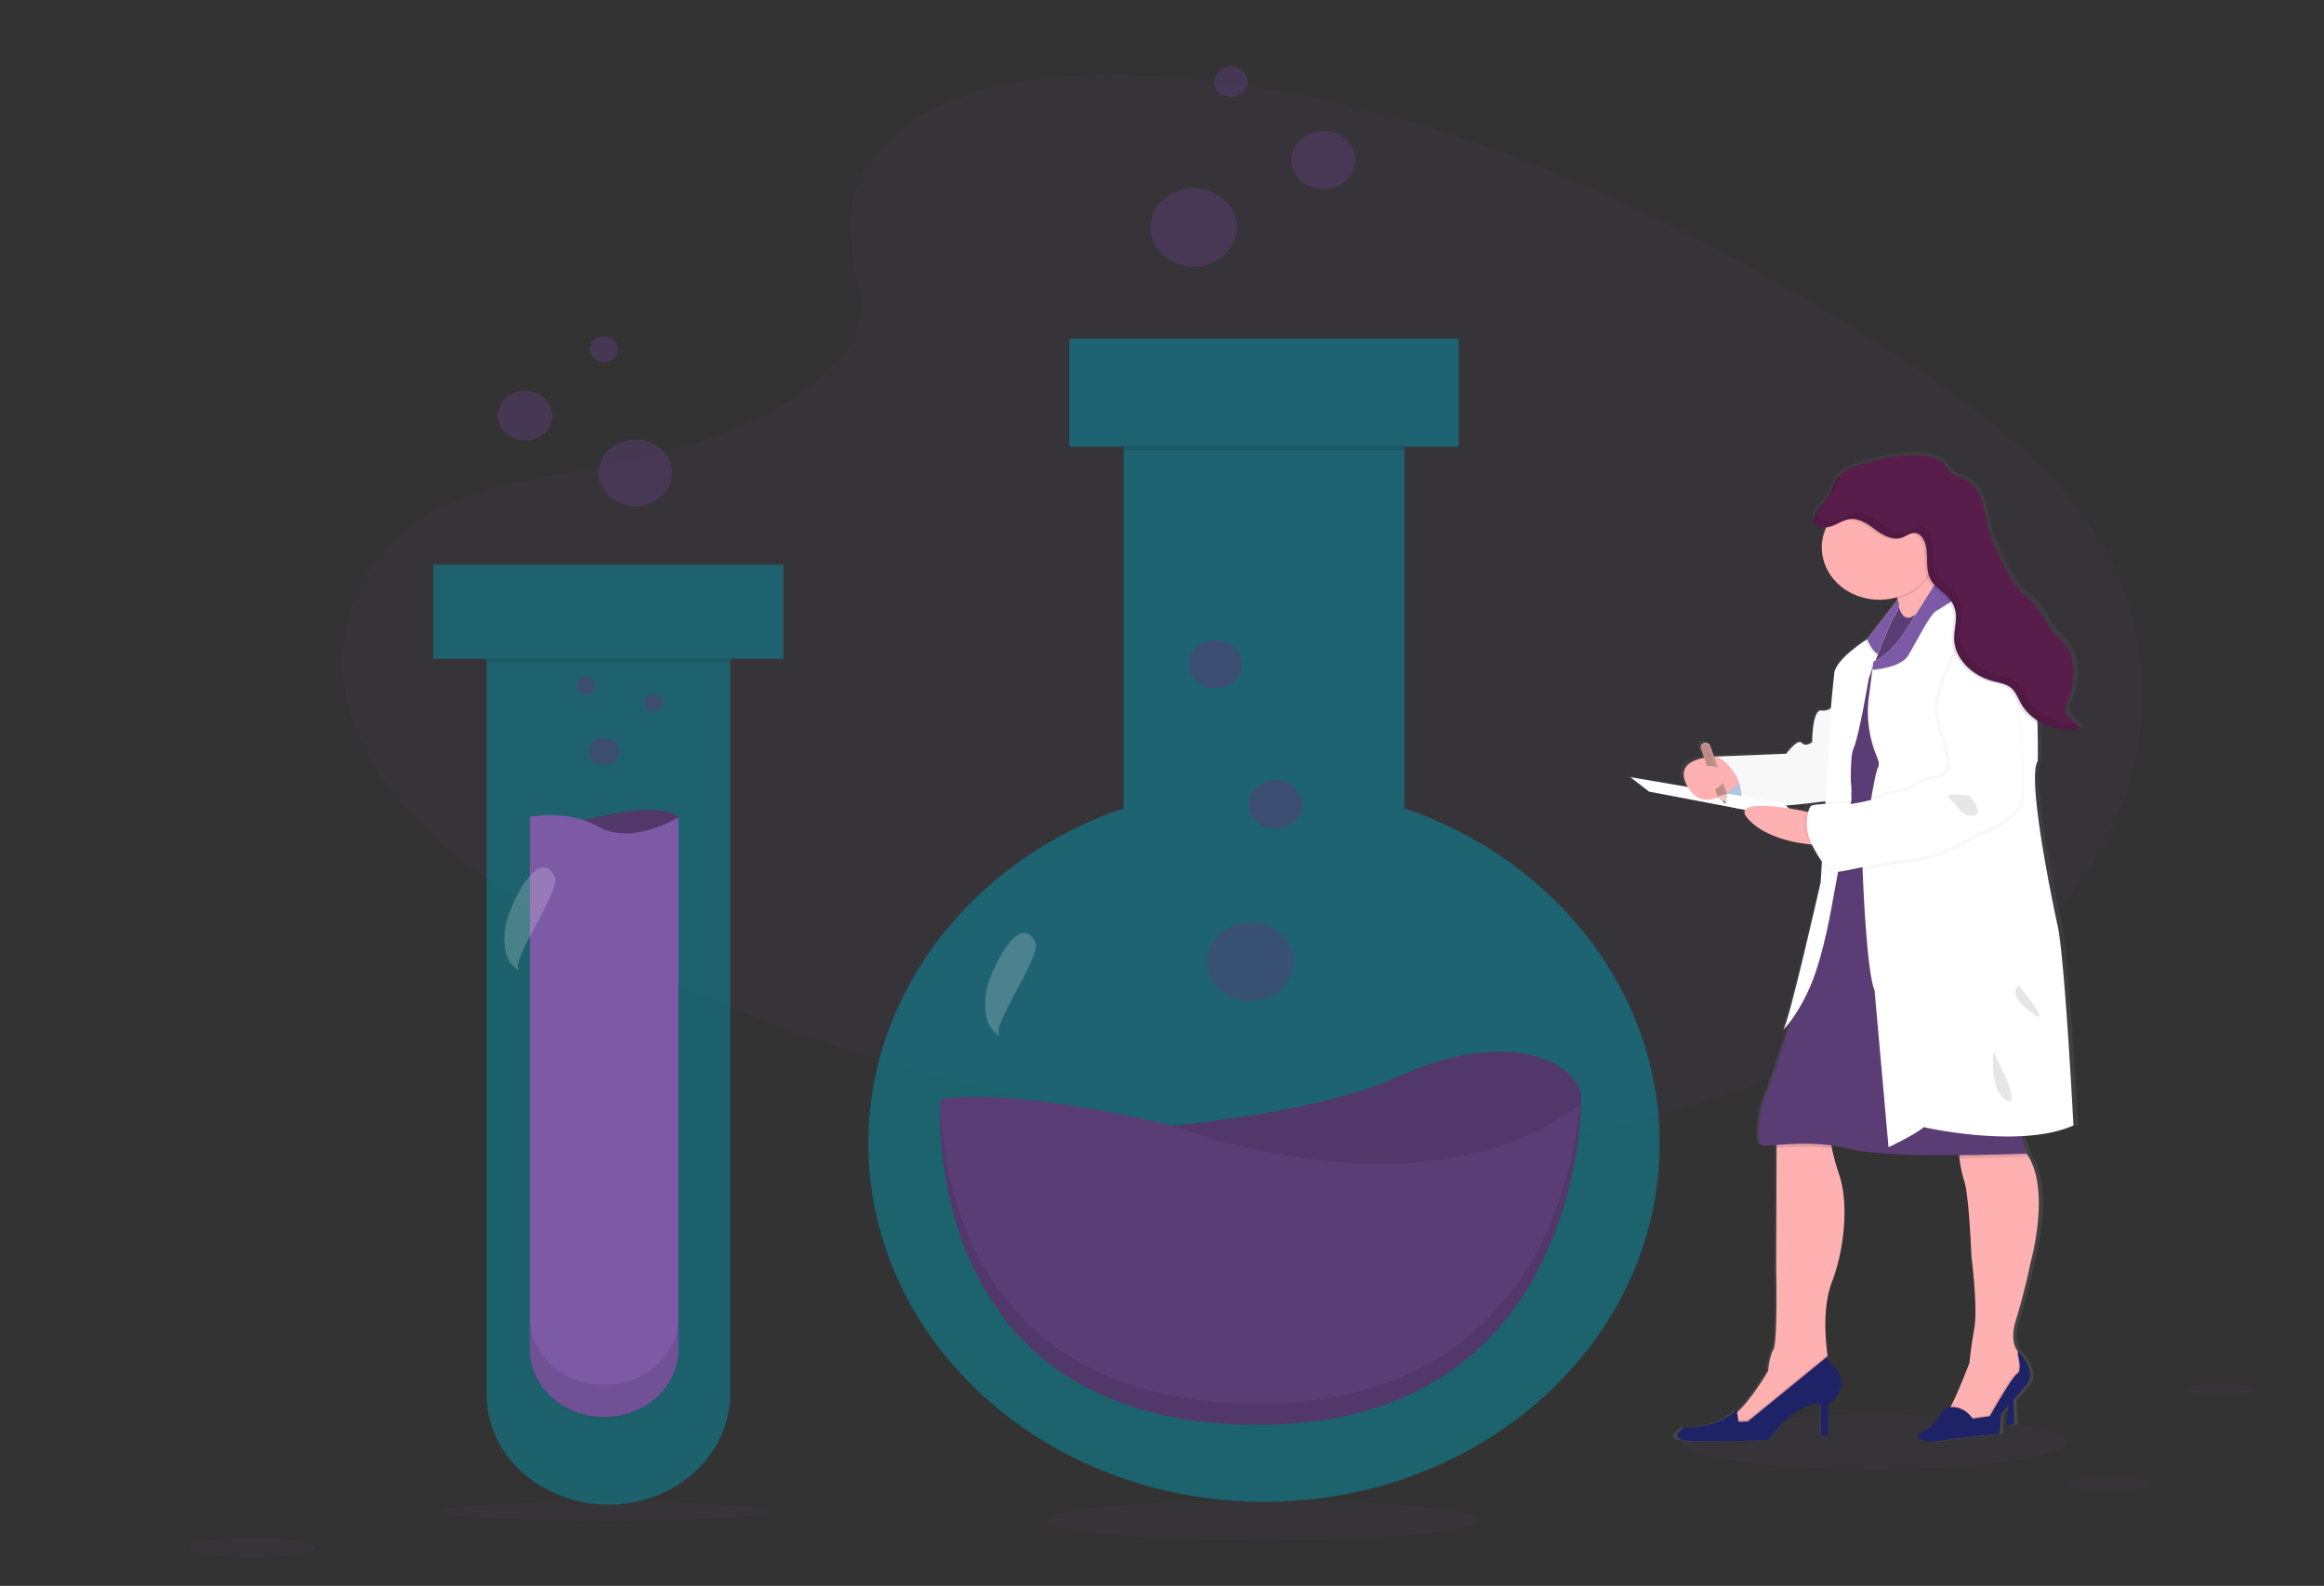 <?xml version="1.0" encoding="utf-8"?>
<svg viewBox="0 0 850 580" xmlns="http://www.w3.org/2000/svg">
  <rect x="0" y="0" width="850" height="580" fill="#333333" stroke="none"/>
  <defs>
    <linearGradient id="74856d48-f61b-42c8-be79-e45253bc3d47" x1="903.3" y1="782.16" x2="903.3" y2="259.8" gradientUnits="userSpaceOnUse">
      <stop offset="0" stop-color="gray" stop-opacity="0.25"/>
      <stop offset="0.54" stop-color="gray" stop-opacity="0.12"/>
      <stop offset="1" stop-color="gray" stop-opacity="0.1"/>
    </linearGradient>
  </defs>
  <ellipse cx="92.454" cy="566.046" rx="22.873" ry="3.504" fill="#5a3d75" opacity="0.1" style=""/>
  <ellipse cx="811.685" cy="508.186" rx="12.896" ry="1.974" fill="#5a3d75" opacity="0.1" style=""/>
  <ellipse cx="771.605" cy="542.694" rx="15.573" ry="2.382" fill="#5a3d75" opacity="0.1" style=""/>
  <ellipse cx="685.35" cy="527.32" rx="70.582" ry="9.98" fill="#5a3d75" opacity="0.1" style=""/>
  <ellipse cx="461.996" cy="556.059" rx="79.313" ry="7.209" fill="#5a3d75" opacity="0.1" style=""/>
  <ellipse cx="221.702" cy="552.742" rx="60.202" ry="3.366" fill="#5a3d75" opacity="0.1" style=""/>
  <path d="M 328.589 47.991 C 350.919 29.986 385.978 26.294 417.879 27.73 C 518.092 32.236 608.552 76.065 686.802 125.641 C 715.133 143.584 743.022 162.925 761.407 187.641 C 798.866 237.944 787.735 307.639 735.689 349.085 C 717.977 363.183 696.511 374.014 674.471 383.577 C 635.285 400.62 593.002 414.298 548.534 418.202 C 516.816 420.973 484.708 418.722 453.182 414.845 C 365.085 404.014 278.616 380.08 206.145 339.153 C 174.359 321.148 144.392 298.85 131.289 269.8 C 118.186 240.749 126.573 203.936 159.031 186.741 C 172.455 179.628 188.508 176.416 204.219 173.403 C 227.352 168.965 250.851 164.588 271.729 155.557 C 293.286 146.236 318.811 128.21 314.539 107.582 C 309.967 85.442 306.29 65.996 328.589 47.991 Z" fill="#5a3d75" opacity="0.1" style="fill-opacity: 0.69;"/>
  <path d="M 513.628 295.581 L 513.628 163.356 L 533.505 163.356 L 533.505 123.881 L 391.085 123.881 L 391.085 163.356 L 410.96 163.356 L 410.96 295.581 C 354.763 314.917 317.602 363.699 317.588 418.154 C 317.588 490.556 382.384 549.246 462.309 549.246 C 542.234 549.246 607.023 490.556 607.023 418.154 C 607.008 363.693 569.836 314.908 513.628 295.581 Z" style="fill: rgb(2, 162, 188); opacity: 0.7; fill-opacity: 0.62;"/>
  <rect x="410.93" y="162.946" width="102.699" height="1.78" opacity="0.1" style=""/>
  <path d="M 381.337 414.636 C 381.337 414.636 468.486 413.251 512.062 393.494 C 555.635 373.737 580.534 391.376 578.194 403.362 C 575.856 415.35 563.418 438.597 513.621 441.45 C 463.823 444.303 381.337 414.636 381.337 414.636 Z" fill="#5a3d75" style=""/>
  <path d="M 381.337 414.636 C 381.337 414.636 468.486 413.251 512.062 393.494 C 555.635 373.737 580.534 391.376 578.194 403.362 C 575.856 415.35 563.418 438.597 513.621 441.45 C 463.823 444.303 381.337 414.636 381.337 414.636 Z" opacity="0.1" style=""/>
  <path d="M 344.016 401.964 C 344.016 401.964 334.705 518.962 456.828 521.074 C 578.951 523.187 578.202 403.349 578.202 403.349 C 578.202 403.349 533.099 447.745 426.487 411.098 C 426.487 411.125 371.246 397.733 344.016 401.964 Z" fill="#5a3d75" style=""/>
  <path d="M 577.805 403.771 C 575.366 430.724 559.55 515.091 456.875 513.311 C 356.225 511.587 344.827 431.88 343.932 403.84 C 343.375 418.888 343.871 519.107 456.852 521.067 C 579.005 523.145 578.226 403.343 578.226 403.343 C 578.226 403.343 578.072 403.515 577.805 403.771 Z" opacity="0.1" style=""/>
  <circle cx="507.53" cy="472.5" r="20.73" fill="#5a3d75" style="opacity: 0.46;" transform="matrix(0.764, 0, 0, 0.693, 69.581, 24.273)"/>
  <circle cx="519.37" cy="389.57" r="12.83" fill="#5a3d75" style="opacity: 0.5;" transform="matrix(0.764, 0, 0, 0.693, 69.581, 24.273)"/>
  <circle cx="490.74" cy="315.52" r="12.83" fill="#5a3d75" style="opacity: 0.5;" transform="matrix(0.764, 0, 0, 0.693, 69.581, 24.273)"/>
  <path d="M 360.697 362.553 C 359.856 368.606 360.024 376.182 365.995 379.008 C 360.987 376.639 381.513 349.784 378.6 344.299 C 372.369 332.596 361.461 356.931 360.697 362.553 Z" fill="#fff" opacity="0.2" style=""/>
  <circle cx="480.37" cy="85.01" r="20.73" fill="#5a3d75" style="opacity: 0.5;" transform="matrix(0.764, 0, 0, 0.693, 69.581, 24.273)"/>
  <circle cx="542.56" cy="49.47" r="15.41" fill="#5a3d75" style="opacity: 0.5;" transform="matrix(0.764, 0, 0, 0.693, 69.581, 24.273)"/>
  <circle cx="498.14" cy="8.01" r="8.01" fill="#5a3d75" style="opacity: 0.52;" transform="matrix(0.764, 0, 0, 0.693, 69.581, 24.273)"/>
  <path d="M 286.544 206.526 L 158.473 206.526 L 158.473 240.936 L 177.99 240.936 L 177.99 509.391 C 177.541 540.441 214.365 560.287 244.274 545.115 C 258.518 537.889 267.257 524.18 267.042 509.391 L 267.042 240.936 L 286.544 240.936 Z" opacity="0.9" style="fill: rgb(2, 162, 188); fill-opacity: 0.47;"/>
  <path d="M 207.659 301.758 C 207.659 301.758 239.353 291.503 248.174 298.795 C 248.174 298.795 235.34 315.886 223.521 315.2 C 211.703 314.515 207.659 301.758 207.659 301.758 Z" fill="#5a3d75" style=""/>
  <path d="M 207.659 301.758 C 207.659 301.758 239.353 291.503 248.174 298.795 C 248.174 298.795 235.34 315.886 223.521 315.2 C 211.703 314.515 207.659 301.758 207.659 301.758 Z" opacity="0.1" style=""/>
  <path d="M 248.16 298.822 L 248.16 493.665 C 248.16 507.258 235.996 518.275 220.99 518.275 L 220.99 518.275 C 205.986 518.275 193.821 507.258 193.821 493.665 L 193.821 298.822 C 193.821 298.822 206.902 295.629 219.225 302.473 C 231.548 309.313 248.16 298.822 248.16 298.822 Z" style="fill: rgb(124, 90, 166);"/>
  <rect x="177.975" y="240.722" width="89.052" height="1.585" opacity="0.1" style=""/>
  <path d="M 220.99 506.428 L 220.99 506.428 C 205.983 506.428 193.818 495.405 193.821 481.81 L 193.821 494.115 C 193.821 507.708 205.986 518.725 220.99 518.725 L 220.99 518.725 C 235.996 518.725 248.16 507.708 248.16 494.115 L 248.16 481.81 C 248.164 495.405 235.999 506.428 220.99 506.428 Z" opacity="0.1" style=""/>
  <circle cx="198.07" cy="361.59" r="7.24" fill="#5a3d75" style="opacity: 0.5;" transform="matrix(0.764, 0, 0, 0.693, 69.581, 24.273)"/>
  <circle cx="221.76" cy="335.92" r="4.61" fill="#5a3d75" style="opacity: 0.5;" transform="matrix(0.764, 0, 0, 0.693, 69.581, 24.273)"/>
  <circle cx="189.51" cy="326.71" r="4.61" fill="#5a3d75" style="opacity: 0.5;" transform="matrix(0.764, 0, 0, 0.693, 69.581, 24.273)"/>
  <path d="M 184.87 338.627 C 184.029 344.68 184.196 352.256 190.168 355.081 C 185.154 352.713 205.686 325.864 202.774 320.372 C 196.528 308.684 185.634 333.011 184.87 338.627 Z" fill="#fff" opacity="0.2" style=""/>
  <circle cx="213.09" cy="214.5" r="17.59" fill="#5a3d75" style="opacity: 0.5;" transform="matrix(0.764, 0, 0, 0.693, 69.581, 24.273)"/>
  <circle cx="160.32" cy="184.34" r="13.08" fill="#5a3d75" style="opacity: 0.5;" transform="matrix(0.764, 0, 0, 0.693, 69.581, 24.273)"/>
  <circle cx="198.01" cy="149.16" r="6.8" fill="#5a3d75" style="opacity: 0.5;" transform="matrix(0.764, 0, 0, 0.693, 69.581, 24.273)"/>
  <path d="M1002.05,507.62s-15.35-76.34-9.48-85.84c0,0,.21-8.83-.14-20.08,0-.43,0-.86,0-1.3a26.53,26.53,0,0,0,3.22,1.88,26,26,0,0,0,17.57,2.27l-4.67-5.18c-1.11-1.24-2.28-2.57-2.52-4.21a9.17,9.17,0,0,1,1-4.55c4.41-11.15,4.68-25.18-3.86-33.69-7.18-7.16-8.94-16.4-16.7-22.93-5.7-4.79-8.83-11.81-11.79-18.58-2.5-5.74-5-11.52-6.45-17.6-1.12-4.75-1.56-9.66-3.1-14.3s-4.4-9.15-8.89-11.22a32.66,32.66,0,0,1-4.83-2.14c-1.92-1.29-3.07-3.39-4.45-5.22-7-9.31-30.6-3.83-41.76-.05a23.51,23.51,0,0,0-8.25,4.57l.1-.17.28-.41a14.78,14.78,0,0,0-3.12,3.48c-1.63,2.58-2.31,5.61-3.66,8.33-1.64,3.3-10.74,12.51-6.83,16.22a3.35,3.35,0,0,0,.91.6,8.15,8.15,0,0,0,4.61.46c-.06.13-.12.26-.17.39a27.26,27.26,0,0,0-2,10.31,27.9,27.9,0,0,0,28.14,27.65,28.52,28.52,0,0,0,8.62-1.32c.07.35.13.7.19,1.05,0,.15,0,.29.07.43l0,0-.49.69-.08-.13-14.59,20.4c-2.23,1.56-15.08,10.86-15.77,17.83-.76,7.63-1.52,16.57-1.52,16.57l-.1,1.91a5.76,5.76,0,0,1-4.64,1.26c-4.55-.75-4.55,16.76-4.55,16.76s-3,2.79-5.11.37-7.58,5.77-7.58,5.77l-34.49,1.49h0l-.79,0-1.86-5.76a2.43,2.43,0,0,0-3-1.54,1.94,1.94,0,0,0-.42.17l-.12.08a1.46,1.46,0,0,0-.24.17.69.69,0,0,0-.13.11,1.7,1.7,0,0,0-.19.19,1.47,1.47,0,0,0-.1.13l-.06.06h0a2.35,2.35,0,0,0-.34,2.08l1.6,4.94c-6.65,1.34-13.46,5.11-7.91,15.51l-28.12-5.19,9.1,7.63,47,9.7c-.62,1.12-.21,2.73,1.73,5,8.35,9.82,23.61,12.48,29.74,13.18a52.59,52.59,0,0,0,6,10.19l-.54,9.78s-15.52,74.59-18.37,78.38A44.23,44.23,0,0,0,872,559c-4.51,15.33-10.81,36.31-12.46,39.45-2.66,5-5.12,25.32-2.09,26.63.95.4,3.58.21,7.37-.08v1.68l-.17,63.75s.76,39.11-1.33,42.83-2.65,11.54-2.65,11.54-8.38,15.43-15,21.63l-.15.13-.21-1.46s-8,10.06-25.58,9.5c0,0-10.61,6.89,5.12,7.26s35.81-.56,35.81-.56,14-21.41,25.77-18.62v16.2h3.6V762.54a14.76,14.76,0,0,0,6.4-9.71,11.75,11.75,0,0,0-4.19-10.89,7,7,0,0,1-2.3-5.1l-.13.11c0-.32-.08-.65-.13-1-1-8.38-2.31-25.62,2.25-38.4,6.25-17.51,8.15-41.89,3.6-56.42A129.1,129.1,0,0,1,891.93,627c-.11-.61-.22-1.18-.31-1.72a71,71,0,0,1,9.23,1.89c10.56,2.9,33.63,3.44,53.33,3.29.05.54.11,1.1.17,1.67a60.66,60.66,0,0,0,2.22,11.6c2.46,7.46,3.6,40.22,3.6,40.22s3.19,26.95,1.45,37.93c-1,6.1-1.84,12.22-2.39,18.37v.12s-5.22,14.89-9,23c-.1.21-.19.41-.29.61a12.6,12.6,0,0,0-3,.65s-5.11,10.24-10.23,11.92-3.41,7.26,8.15,5.21,29-3.72,29-3.72l.76-10.43,3.55-4.44-.9,10.4,3.79-.74-.5-12.66,5.81-7.27s7-6.24-3.41-18.52v.26c-.11-.18-.22-.36-.34-.53l0-.06c-1.72-2.68-3.1-7.67-.58-16.53,4.55-16,7.2-30.53,7.2-30.53s10.17-38.91-2.06-57.33l.55,0a31.08,31.08,0,0,1-2.64-8.18c-.06-.34-.11-.69-.17-1,9-.52,17.93-2.16,25.16-5.68C1010,614.69,1005.65,522.33,1002.05,507.62Zm-114.83-64.4v.18l-1.87.09Zm-6.37.88a2,2,0,0,0-.84.4,8.31,8.31,0,0,0-1.46,3.82l-2.9-.66s-2-.43-5-.91l-1.39-1.39C873.12,445,877.08,444.57,880.85,444.1Z" transform="matrix(0.764, 0, 0, 0.693, -11.597, -14.715)" fill="url(#74856d48-f61b-42c8-be79-e45253bc3d47)" style=""/>
  <polygon points="870.61 703.96 869.5 717.14 873.21 716.39 872.65 702.11 870.61 703.96" fill="#1d2366" style="stroke-width: 0.948; vector-effect: non-scaling-stroke;" transform="matrix(0.764, 0, 0, 0.693, 69.581, 24.273)"/>
  <path d="M892.19,697.73C887.72,710.46,889,727.65,890,736c.37,3.09.71,5,.71,5s-6.68,15.22-7.24,15.78S863.79,769,863.79,769l-13.36,7.79s-13.55-5.94-7-8a9.87,9.87,0,0,0,3.5-2.39c6.48-6.18,14.69-21.55,14.69-21.55s.55-7.79,2.59-11.5,1.3-42.68,1.3-42.68l.17-63.54,0-8.28,25.42.19a58.33,58.33,0,0,0,1.1,8.37,129.44,129.44,0,0,0,3.54,14.08C900.16,656,898.31,680.28,892.19,697.73Z" transform="matrix(0.764, 0, 0, 0.693, -11.597, -14.715)" fill="#ffb0b1" style="stroke-width: 0.948; vector-effect: non-scaling-stroke;"/>
  <path d="M890.7,741s-6.68,15.22-7.24,15.78S863.79,769,863.79,769l-13.36,7.79s-13.55-5.94-7-8a9.87,9.87,0,0,0,3.5-2.39l.58,4.06,4.46-.19L890,736C890.36,739.08,890.7,741,890.7,741Z" transform="matrix(0.764, 0, 0, 0.693, -11.597, -14.715)" opacity="0.1" style="stroke-width: 0.948; vector-effect: non-scaling-stroke;"/>
  <path d="M890.24,736.88,851.92,771.4l-4.46.18-.92-6.49s-7.8,10-25.06,9.46c0,0-10.39,6.87,5,7.24s35.08-.56,35.08-.56,13.73-21.34,25.23-18.55v16.14h3.53V762.49a14.67,14.67,0,0,0,6.26-9.67,11.83,11.83,0,0,0-4.1-10.86A7,7,0,0,1,890.24,736.88Z" transform="matrix(0.764, 0, 0, 0.693, -11.597, -14.715)" fill="#1d2366" style="stroke-width: 0.948; vector-effect: non-scaling-stroke;"/>
  <path d="M980.33,717.58c-2.47,8.83-1.12,13.8.56,16.47l0,.06A30.42,30.42,0,0,1,985.36,745l.16.84-17.44,25.42-9.46,3.71s-15.22-5.19-12.44-6.68c.7-.37,1.79-2.29,3-5,3.73-8,8.85-22.86,8.85-22.86v-.13c.53-6.13,1.39-12.23,2.34-18.31,1.7-10.93-1.42-37.79-1.42-37.79s-1.11-32.65-3.53-40.08a62,62,0,0,1-2.17-11.56c-.5-4.67-.61-8.48-.61-8.48s10-13.92,28.39,1.11a20.54,20.54,0,0,1,3.83,4.17c12.69,18,2.48,57.81,2.48,57.81S984.78,701.63,980.33,717.58Z" transform="matrix(0.764, 0, 0, 0.693, -11.597, -14.715)" fill="#ffb0b1" style="stroke-width: 0.948; vector-effect: non-scaling-stroke;"/>
  <path d="M985.52,745.79l-17.44,25.42-9.46,3.71s-15.22-5.19-12.44-6.68c.7-.37,1.79-2.29,3-5,6.44,0,9.78,6.08,9.78,6.08l8.16-1.29s10.77-21.16,13.18-22.45.37-9.66.37-9.66v-2.13l.19.23,0,.06A30.42,30.42,0,0,1,985.36,745Z" transform="matrix(0.764, 0, 0, 0.693, -11.597, -14.715)" opacity="0.1" style="stroke-width: 0.948; vector-effect: non-scaling-stroke;"/>
  <path d="M959.54,769.91s-4.64-8.53-13.54-5.38c0,0-5,10.21-10,11.88s-3.34,7.23,8,5.19,28.39-3.71,28.39-3.71l.74-10.39,11.5-14.66s6.87-6.22-3.34-18.46v2.13s2,8.35-.37,9.65-13.17,22.45-13.17,22.45Z" transform="matrix(0.764, 0, 0, 0.693, -11.597, -14.715)" fill="#1d2366" style="stroke-width: 0.948; vector-effect: non-scaling-stroke;"/>
  <path d="M891.07,619.05a58.33,58.33,0,0,0,1.1,8.37c-10.47-1.54-20.18-.77-26.54-.28l0-8.28Z" transform="matrix(0.764, 0, 0, 0.693, -11.597, -14.715)" opacity="0.1" style="stroke-width: 0.948; vector-effect: non-scaling-stroke;"/>
  <path d="M985.89,631.67s-14.88.72-32.6.87c-.5-4.67-.61-8.48-.61-8.48s10-13.92,28.39,1.11a20.54,20.54,0,0,1,3.83,4.17A24.42,24.42,0,0,0,985.89,631.67Z" transform="matrix(0.764, 0, 0, 0.693, -11.597, -14.715)" opacity="0.1" style="stroke-width: 0.948; vector-effect: non-scaling-stroke;"/>
  <path d="M985.89,630s-65.13,3.15-85-2.41-39.52-.75-42.49-2.05-.55-21.52,2-26.53,16.89-55.67,16.89-55.67l13.73-71.63,14.48-4,1-.28,25.21-7,18.49-5.1s36.74,143.44,33.58,154a27,27,0,0,0-.53,12.45A31.19,31.19,0,0,0,985.89,630Z" transform="matrix(0.764, 0, 0, 0.693, -11.597, -14.715)" style="fill: rgb(90, 61, 117); stroke-width: 0.948; vector-effect: non-scaling-stroke;"/>
  <path d="M843.2,422.72s-13,13.92-3.16,21.71,16.33.75,16.33.75Z" transform="matrix(0.764, 0, 0, 0.693, -11.597, -14.715)" fill="#c7daf5" style="stroke-width: 0.948; vector-effect: non-scaling-stroke;"/>
  <path d="M843.2,422.72s-13,13.92-3.16,21.71,16.33.75,16.33.75Z" transform="matrix(0.764, 0, 0, 0.693, -11.597, -14.715)" opacity="0.1" style="stroke-width: 0.948; vector-effect: non-scaling-stroke;"/>
  <path d="M948.32,331.06s-1.52,1.44-3.82,3.59c-3.27,3.05-8.11,7.52-12.41,11.27-6,5.18-10.85,9-9.1,5.73s1.42-8.89.55-14.18l-.18-1.05a97.29,97.29,0,0,0-2.88-11.49s9.61-12.42,14.93-17.32c2-1.83,3.37-2.61,3.44-1.33.1,1.74,1.41,5.54,3,9.66.06.12.11.25.16.37,1.08,2.77,2.29,5.66,3.36,8.13C947,328.23,948.32,331.06,948.32,331.06Z" transform="matrix(0.764, 0, 0, 0.693, -11.597, -14.715)" fill="#ffb0b1" style="stroke-width: 0.948; vector-effect: non-scaling-stroke;"/>
  <path d="M942,316.31a27.6,27.6,0,0,1-18.48,21.16,95.43,95.43,0,0,0-3.06-12.54s18.09-23.38,18.37-18.65C939,308.08,940.34,312.06,942,316.31Z" transform="matrix(0.764, 0, 0, 0.693, -11.597, -14.715)" opacity="0.1" style="stroke-width: 0.948; vector-effect: non-scaling-stroke;"/>
  <path d="M921.74,343.72l2.34-3.29s1.55,9.46,7.26,5.29,6,31.4,6,31.4L931.2,468.7l-44.26-2.65,1.25-44.25,5-22.27,12.39-32.43L913,356.39Z" transform="matrix(0.764, 0, 0, 0.693, -11.597, -14.715)" opacity="0.1" style="stroke-width: 0.948; vector-effect: non-scaling-stroke;"/>
  <path d="M937.32,377.68l-5.54,82.8-.58,8.77-24.68-1.47-1-.06-18.61-1.11,1.25-44.26,5-22.26,12.39-32.43L913,356.94l8.77-12.66,2.34-3.3s1.55,9.47,7.26,5.29l.11-.08h0C937.05,342.61,937.32,377.68,937.32,377.68Z" transform="matrix(0.764, 0, 0, 0.693, -11.597, -14.715)" style="fill: rgb(90, 61, 117); stroke-width: 0.948; vector-effect: non-scaling-stroke;"/>
  <path d="M893.85,392.29s-2.22,4.64-6.68,3.9-4.45,16.7-4.45,16.7-3,2.78-5,.37-7.42,5.75-7.42,5.75l-33.77,1.49s15,6.86,12.06,27.65c0,0,51-3.16,52.7-8S893.85,392.29,893.85,392.29Z" transform="matrix(0.764, 0, 0, 0.693, -11.597, -14.715)" fill="#fff" style="stroke-width: 0.948; vector-effect: non-scaling-stroke;"/>
  <path d="M893.85,392.29s-2.22,4.64-6.68,3.9-4.45,16.7-4.45,16.7-3,2.78-5,.37-7.42,5.75-7.42,5.75l-33.77,1.49s15,6.86,12.06,27.65c0,0,51-3.16,52.7-8S893.85,392.29,893.85,392.29Z" transform="matrix(0.764, 0, 0, 0.693, -11.597, -14.715)" opacity="0.03" style="stroke-width: 0.948; vector-effect: non-scaling-stroke;"/>
  <polygon points="689.5 375.14 698.41 382.75 771.71 398.15 762.61 388.88 689.5 375.14" fill="#fff" style="stroke-width: 0.948; vector-effect: non-scaling-stroke;" transform="matrix(0.764, 0, 0, 0.693, 69.581, 24.273)"/>
  <path d="M921.87,346.64c-1.21,1.82-4.69,11.38-7.61,19.69-2.42,6.92-4.45,13-4.45,13s-4.73,30.81-7.14,36.37S901.56,443,901.56,443l-9,53.63s-4.08,27.65-10.38,44.16C876,557,869,564.63,868.81,564.86c2.79-3.77,18-78.11,18-78.11l5-93.72s.74-8.9,1.49-16.51,15.77-18,15.77-18l14.52-20.65C925.08,339.9,924.1,343.3,921.87,346.64Z" transform="matrix(0.764, 0, 0, 0.693, -11.597, -14.715)" fill="#fff" style="stroke-width: 0.948; vector-effect: non-scaling-stroke;"/>
  <path d="M884,467.07s-21.34-.92-31.73-13.36,23.94-5,23.94-5l8.9,2Z" transform="matrix(0.764, 0, 0, 0.693, -11.597, -14.715)" fill="#ffb0b1" style="stroke-width: 0.948; vector-effect: non-scaling-stroke;"/>
  <path d="M983.85,609.4a27,27,0,0,0-.53,12.45c-23.32,1.66-48.27-4.66-48.27-4.66-4.64,4.27-16.89,10.58-16.89,10.58L911.48,545c-4.26-11.14-5.93-69.59-5.93-69.59s.38-3.06,1-7.64c0-.11,0-.23.05-.34,1.67-12.8,5-36.83,6.58-40.08,2.23-4.45-6.86-16.32-6.86-16.32l4.13-35.28.5-4.25c8.73-3.9,15.41-16.33,15.41-16.33l5.12-9h0c5.59-3.58,5.86,31.49,5.86,31.49l-5.54,82.8,18.49-5.1S987,598.82,983.85,609.4Z" transform="matrix(0.764, 0, 0, 0.693, -11.597, -14.715)" opacity="0.1" style="fill: rgb(90, 61, 117); stroke-width: 0.948; vector-effect: non-scaling-stroke;"/>
  <path d="M1007.79,615.15c-25.42,12.62-71.63.93-71.63.93-4.64,4.27-16.89,10.58-16.89,10.58l-6.68-82.77c-4.26-11.13-5.93-69.58-5.93-69.58s5.38-43.61,7.6-48.06c.65-1.3.34-3.23-.43-5.31a67.28,67.28,0,0,1-4.07-31.14l1.78-15.15.5-4.25c8.72-3.9,15.4-16.34,15.4-16.34l4.65-8.14,8.56-15,4.05-7.1.68.62,5.26,4.76s2.23,1.84,5.57,4.67c7.28,6.13,19.86,16.93,26.34,23.53,5.71,5.83,7.51,28.46,8,45.5.35,11.21.14,20,.14,20-5.76,9.46,9.27,85.55,9.27,85.55C1003.52,523.11,1007.79,615.15,1007.79,615.15Z" transform="matrix(0.764, 0, 0, 0.693, -11.597, -14.715)" fill="#fff" style="stroke-width: 0.948; vector-effect: non-scaling-stroke;"/>
  <path d="M959,353.88s-17.45,33.22-15.4,45.83,7.79,26.91,5,30.25a10.26,10.26,0,0,1-8.17,4.08c-2.78.19-10.21,5.38-10.21,5.94s-6.86.56-13,3.16S902,447.22,902,447.22s-17.63-.56-19.3,1.11-3.34,11.69.19,19.67,7.42,13.92,10.39,15,21.71-5.19,36.92-6.68S962,462.81,962,462.81s18.18-6.5,21.34-17.45-3.9-71.07-3.9-71.07S974,346.27,959,353.88Z" transform="matrix(0.764, 0, 0, 0.693, -11.597, -14.715)" opacity="0.03" style="stroke-width: 0.948; vector-effect: non-scaling-stroke;"/>
  <path d="M956.76,351.1s-17.44,33.21-15.4,45.83,7.79,26.91,5,30.25a10.26,10.26,0,0,1-8.17,4.08c-2.78.19-10.2,5.38-10.2,5.94s-6.87.55-13,3.15-15.22,4.08-15.22,4.08-17.63-.55-19.3,1.12-3.34,11.69.19,19.67,7.42,13.92,10.39,15,21.71-5.2,36.93-6.68S959.73,460,959.73,460s18.18-6.49,21.34-17.44-3.9-71.07-3.9-71.07S971.79,343.49,956.76,351.1Z" transform="matrix(0.764, 0, 0, 0.693, -11.597, -14.715)" opacity="0.03" style="stroke-width: 0.948; vector-effect: non-scaling-stroke;"/>
  <path d="M958.43,352.21S941,385.43,943,398s7.79,26.91,5,30.25a10.23,10.23,0,0,1-8.17,4.08c-2.78.19-10.2,5.38-10.2,5.94s-6.87.56-13,3.16-15.22,4.08-15.22,4.08-17.63-.56-19.3,1.11-3.34,11.69.19,19.67,7.42,13.92,10.39,15,21.71-5.19,36.93-6.68,31.73-13.54,31.73-13.54,18.18-6.5,21.34-17.45-3.9-71.07-3.9-71.07S973.46,344.6,958.43,352.21Z" transform="matrix(0.764, 0, 0, 0.693, -11.597, -14.715)" fill="#fff" style="stroke-width: 0.948; vector-effect: non-scaling-stroke;"/>
  <path d="M958.06,441.28s-13.92-2.78-9.09,1.86,4.82,8.72,10.76,8.53S958.06,441.28,958.06,441.28Z" transform="matrix(0.764, 0, 0, 0.693, -11.597, -14.715)" opacity="0.1" style="stroke-width: 0.948; vector-effect: non-scaling-stroke;"/>
  <path d="M981.63,541.3s-6.31,4.27,5.75,14.1S981.63,541.3,981.63,541.3Z" transform="matrix(0.764, 0, 0, 0.693, -11.597, -14.715)" opacity="0.1" style="stroke-width: 0.948; vector-effect: non-scaling-stroke;"/>
  <path d="M969.56,576.37c0,.56-2.22,20.41,6.13,25.42S969.56,576.37,969.56,576.37Z" transform="matrix(0.764, 0, 0, 0.693, -11.597, -14.715)" opacity="0.1" style="stroke-width: 0.948; vector-effect: non-scaling-stroke;"/>
  <path d="M837.07,420.48c-6.72.23-21.27,2.29-13.73,16.35,6.67,12.44,17.87,4.13,24.14-2.19A23.73,23.73,0,0,0,837.07,420.48Z" transform="matrix(0.764, 0, 0, 0.693, -11.597, -14.715)" fill="#ffb0b1" style="stroke-width: 0.948; vector-effect: non-scaling-stroke;"/>
  <path d="M848.19,433.91h0Z" transform="matrix(1, 0, 0, 1, -106.19, -56.3)" fill="#ffb0b1"/>
  <path d="M847.59,434.53c.1-.09.19-.19.28-.28C847.78,434.34,847.69,434.44,847.59,434.53Z" transform="matrix(0.764, 0, 0, 0.693, -11.597, -14.715)" fill="#ffb0b1" style="stroke-width: 0.948; vector-effect: non-scaling-stroke;"/>
  <path d="M956.21,334.42c-7.14,4.88-13.13,9-14.29,9.86-3.21,2.36-9.33,16.28-13.23,23.38-3.14,5.72-13.31,7.19-17.15,7.55L912,371c8.72-3.89,15.4-16.33,15.4-16.33l17.26-30.24,5.94,5.38S952.87,331.6,956.21,334.42Z" transform="matrix(0.764, 0, 0, 0.693, -11.597, -14.715)" opacity="0.1" style="stroke-width: 0.948; vector-effect: non-scaling-stroke;"/>
  <path d="M956.21,333.87c-7.14,4.87-13.13,9-14.29,9.85-3.21,2.37-9.33,16.28-13.23,23.38-3.14,5.72-13.31,7.19-17.15,7.55l.5-4.25c8.72-3.9,15.4-16.34,15.4-16.34l17.26-30.24,5.94,5.38S952.87,331,956.21,333.87Z" transform="matrix(0.764, 0, 0, 0.693, -11.597, -14.715)" style="fill: rgb(124, 90, 166); stroke-width: 0.948; vector-effect: non-scaling-stroke;"/>
  <path d="M942.47,310.18a26.68,26.68,0,0,1-.61,5.76,27.17,27.17,0,0,1-4.24,9.86,27.56,27.56,0,1,1,4.85-15.62Z" transform="matrix(0.764, 0, 0, 0.693, -11.597, -14.715)" fill="#ffb0b1" style="stroke-width: 0.948; vector-effect: non-scaling-stroke;"/>
  <path d="M990.58,402.9a24.48,24.48,0,0,1-8.89-9.56c-1.55-3.07-2.58-6.6-5.24-8.79-2.38-1.94-5.6-2.42-8.55-3.29-9.77-2.89-18-11.82-18.28-22-.14-4.79,1.35-9.58.67-14.32a15.79,15.79,0,0,0-3.11-7.39,22.89,22.89,0,0,0-2.68-2.89c-1.3-1.23-2.67-2.42-3.85-3.73a14.53,14.53,0,0,1-2-2.65,13.09,13.09,0,0,1-1.07-2.47c-1.82-5.68-.17-12.44-2.21-18.19,0-.1-.07-.21-.11-.31-.78-2.05-2.35-4.09-4.52-4.25s-4.06,1.65-6.14,2.47c-4.36,1.69-9.07-1.19-12.7-4.13s-7.73-6.3-12.36-5.64c-3.05.43-5.47,2.52-8.28,3.6a13.41,13.41,0,0,1-2,.56,27.56,27.56,0,0,1,53.13,10.27,26.68,26.68,0,0,1-.61,5.76c.06.12.11.25.16.37,1.08,2.77,2.29,5.66,3.36,8.13l5.26,4.76s2.23,1.84,5.57,4.67c7.28,6.13,19.86,16.93,26.34,23.53C988.26,363.23,990.06,385.86,990.58,402.9Z" transform="matrix(0.764, 0, 0, 0.693, -11.597, -14.715)" opacity="0.1" style="stroke-width: 0.948; vector-effect: non-scaling-stroke;"/>
  <path d="M891,282.39c1.33-2.71,2-5.74,3.58-8.3,2.33-3.75,6.41-6.1,10.58-7.54,10.92-3.76,34-9.23,40.89,0,1.36,1.83,2.48,3.93,4.36,5.22a33.57,33.57,0,0,0,4.73,2.12c4.4,2.07,7.21,6.56,8.71,11.18s1.94,9.52,3,14.26c1.4,6.06,3.87,11.81,6.32,17.53,2.89,6.75,6,13.74,11.54,18.52,7.61,6.51,9.32,15.72,16.35,22.85,8.37,8.48,8.1,22.47,3.79,33.57a9.25,9.25,0,0,0-1,4.54,8.68,8.68,0,0,0,2.47,4.2l4.57,5.16a25.71,25.71,0,0,1-28.09-13c-1.56-3.07-2.59-6.6-5.25-8.78-2.38-1.95-5.59-2.42-8.55-3.3-9.77-2.89-18-11.82-18.28-22-.14-4.78,1.35-9.58.68-14.32A15.93,15.93,0,0,0,948.3,337c-2.57-3.34-6.42-5.61-8.5-9.27-3.52-6.21-.85-14.29-3.39-21-.78-2-2.34-4.09-4.52-4.25s-4.06,1.66-6.14,2.47c-4.36,1.69-9.06-1.19-12.69-4.13s-7.74-6.29-12.36-5.63c-3.06.43-5.47,2.51-8.29,3.59-2.08.8-6.3,1.52-8.13-.24C880.45,294.86,889.36,285.68,891,282.39Z" transform="matrix(0.764, 0, 0, 0.693, -11.597, -14.715)" fill="#591d4b" style="stroke-width: 0.948; vector-effect: non-scaling-stroke;"/>
  <path d="M985.4,389.63c-1.55-3.07-2.58-6.6-5.24-8.79-2.38-1.95-5.6-2.42-8.55-3.29-9.77-2.89-18-11.82-18.28-22-.15-4.79,1.35-9.58.67-14.32a15.79,15.79,0,0,0-3.11-7.39c-2.56-3.34-6.42-5.62-8.49-9.28-3.53-6.21-.85-14.29-3.39-21-.78-2-2.34-4.09-4.52-4.25s-4.06,1.65-6.14,2.46c-4.36,1.7-9.07-1.18-12.69-4.12s-7.74-6.29-12.37-5.64c-3,.43-5.46,2.51-8.28,3.6-2.08.8-6.3,1.52-8.13-.24-3.83-3.7,5.08-12.88,6.69-16.16,1.33-2.71,2-5.74,3.58-8.3l.27-.42a14.71,14.71,0,0,0-3,3.48c-1.6,2.56-2.26,5.59-3.58,8.3-1.61,3.29-10.52,12.47-6.69,16.16,1.82,1.76,6,1,8.13.24,2.81-1.08,5.22-3.16,8.28-3.6,4.62-.65,8.73,2.7,12.36,5.64s8.34,5.82,12.69,4.13c2.09-.81,3.91-2.64,6.14-2.47s3.75,2.2,4.53,4.25c2.54,6.67-.14,14.75,3.38,21,2.08,3.65,5.94,5.93,8.5,9.27a15.79,15.79,0,0,1,3.11,7.39c.68,4.74-.82,9.53-.67,14.32.31,10.19,8.51,19.12,18.28,22,2.95.87,6.17,1.34,8.55,3.3,2.66,2.18,3.68,5.71,5.24,8.78a25.71,25.71,0,0,0,28.09,13l-2.15-2.44C999.17,403.4,989.68,398.06,985.4,389.63Z" transform="matrix(0.764, 0, 0, 0.693, -11.597, -14.715)" opacity="0.1" style="stroke-width: 0.948; vector-effect: non-scaling-stroke;"/>
  <path d="M921.32,347.2c-1.22,1.82-4.7,11.38-7.61,19.68-2.72-1.05-5.2-7.81-5.2-7.81L923,338.42C924.52,340.46,923.54,343.86,921.32,347.2Z" transform="matrix(0.764, 0, 0, 0.693, -11.597, -14.715)" opacity="0.1" style="stroke-width: 0.948; vector-effect: non-scaling-stroke;"/>
  <path d="M921.87,346.64c-1.21,1.82-4.69,11.38-7.61,19.69-2.72-1.05-5.19-7.81-5.19-7.81l14.52-20.65C925.08,339.9,924.1,343.3,921.87,346.64Z" transform="matrix(0.764, 0, 0, 0.693, -11.597, -14.715)" style="fill: rgb(124, 90, 166); stroke-width: 0.948; vector-effect: non-scaling-stroke;"/>
  <path d="M837.46,441.6l-8.05-25.35a2.38,2.38,0,0,1,1.54-3h0a2.36,2.36,0,0,1,3,1.54L842,440.16l-.8,5.31Z" transform="matrix(0.764, 0, 0, 0.693, -11.597, -14.715)" fill="#be8b87" style="stroke-width: 0.948; vector-effect: non-scaling-stroke;"/>
  <path d="M830.17,414h0a2.38,2.38,0,0,1,3,1.55l8.05,25.35-.61,4,.59.61.8-5.31-8.05-25.35a2.36,2.36,0,0,0-3-1.54h0a2.32,2.32,0,0,0-1.23.91A2.28,2.28,0,0,1,830.17,414Z" transform="matrix(0.764, 0, 0, 0.693, -11.597, -14.715)" fill="#fff" opacity="0.1" style="stroke-width: 0.948; vector-effect: non-scaling-stroke;"/>
  <polygon points="731.27 385.3 735.79 383.86 735.13 388.22 734.99 389.17 733.67 387.79 731.27 385.3" fill="#efc8c4" style="stroke-width: 0.948; vector-effect: non-scaling-stroke;" transform="matrix(0.764, 0, 0, 0.693, 69.581, 24.273)"/>
  <path d="M839.86,444.09a1.13,1.13,0,0,1,.29-.24.41.41,0,0,1,.43,0,1,1,0,0,1,.16.25.79.79,0,0,0,.58.39l-.14,1Z" transform="matrix(0.764, 0, 0, 0.693, -11.597, -14.715)" fill="#727a9c" style="stroke-width: 0.948; vector-effect: non-scaling-stroke;"/>
  <path d="M829.37,425.23s16.15-.09,12.34,6.77-9.74,7.7-9.74,7.7Z" transform="matrix(0.764, 0, 0, 0.693, -11.597, -14.715)" fill="#ffb0b1" style="stroke-width: 0.948; vector-effect: non-scaling-stroke;"/>
</svg>